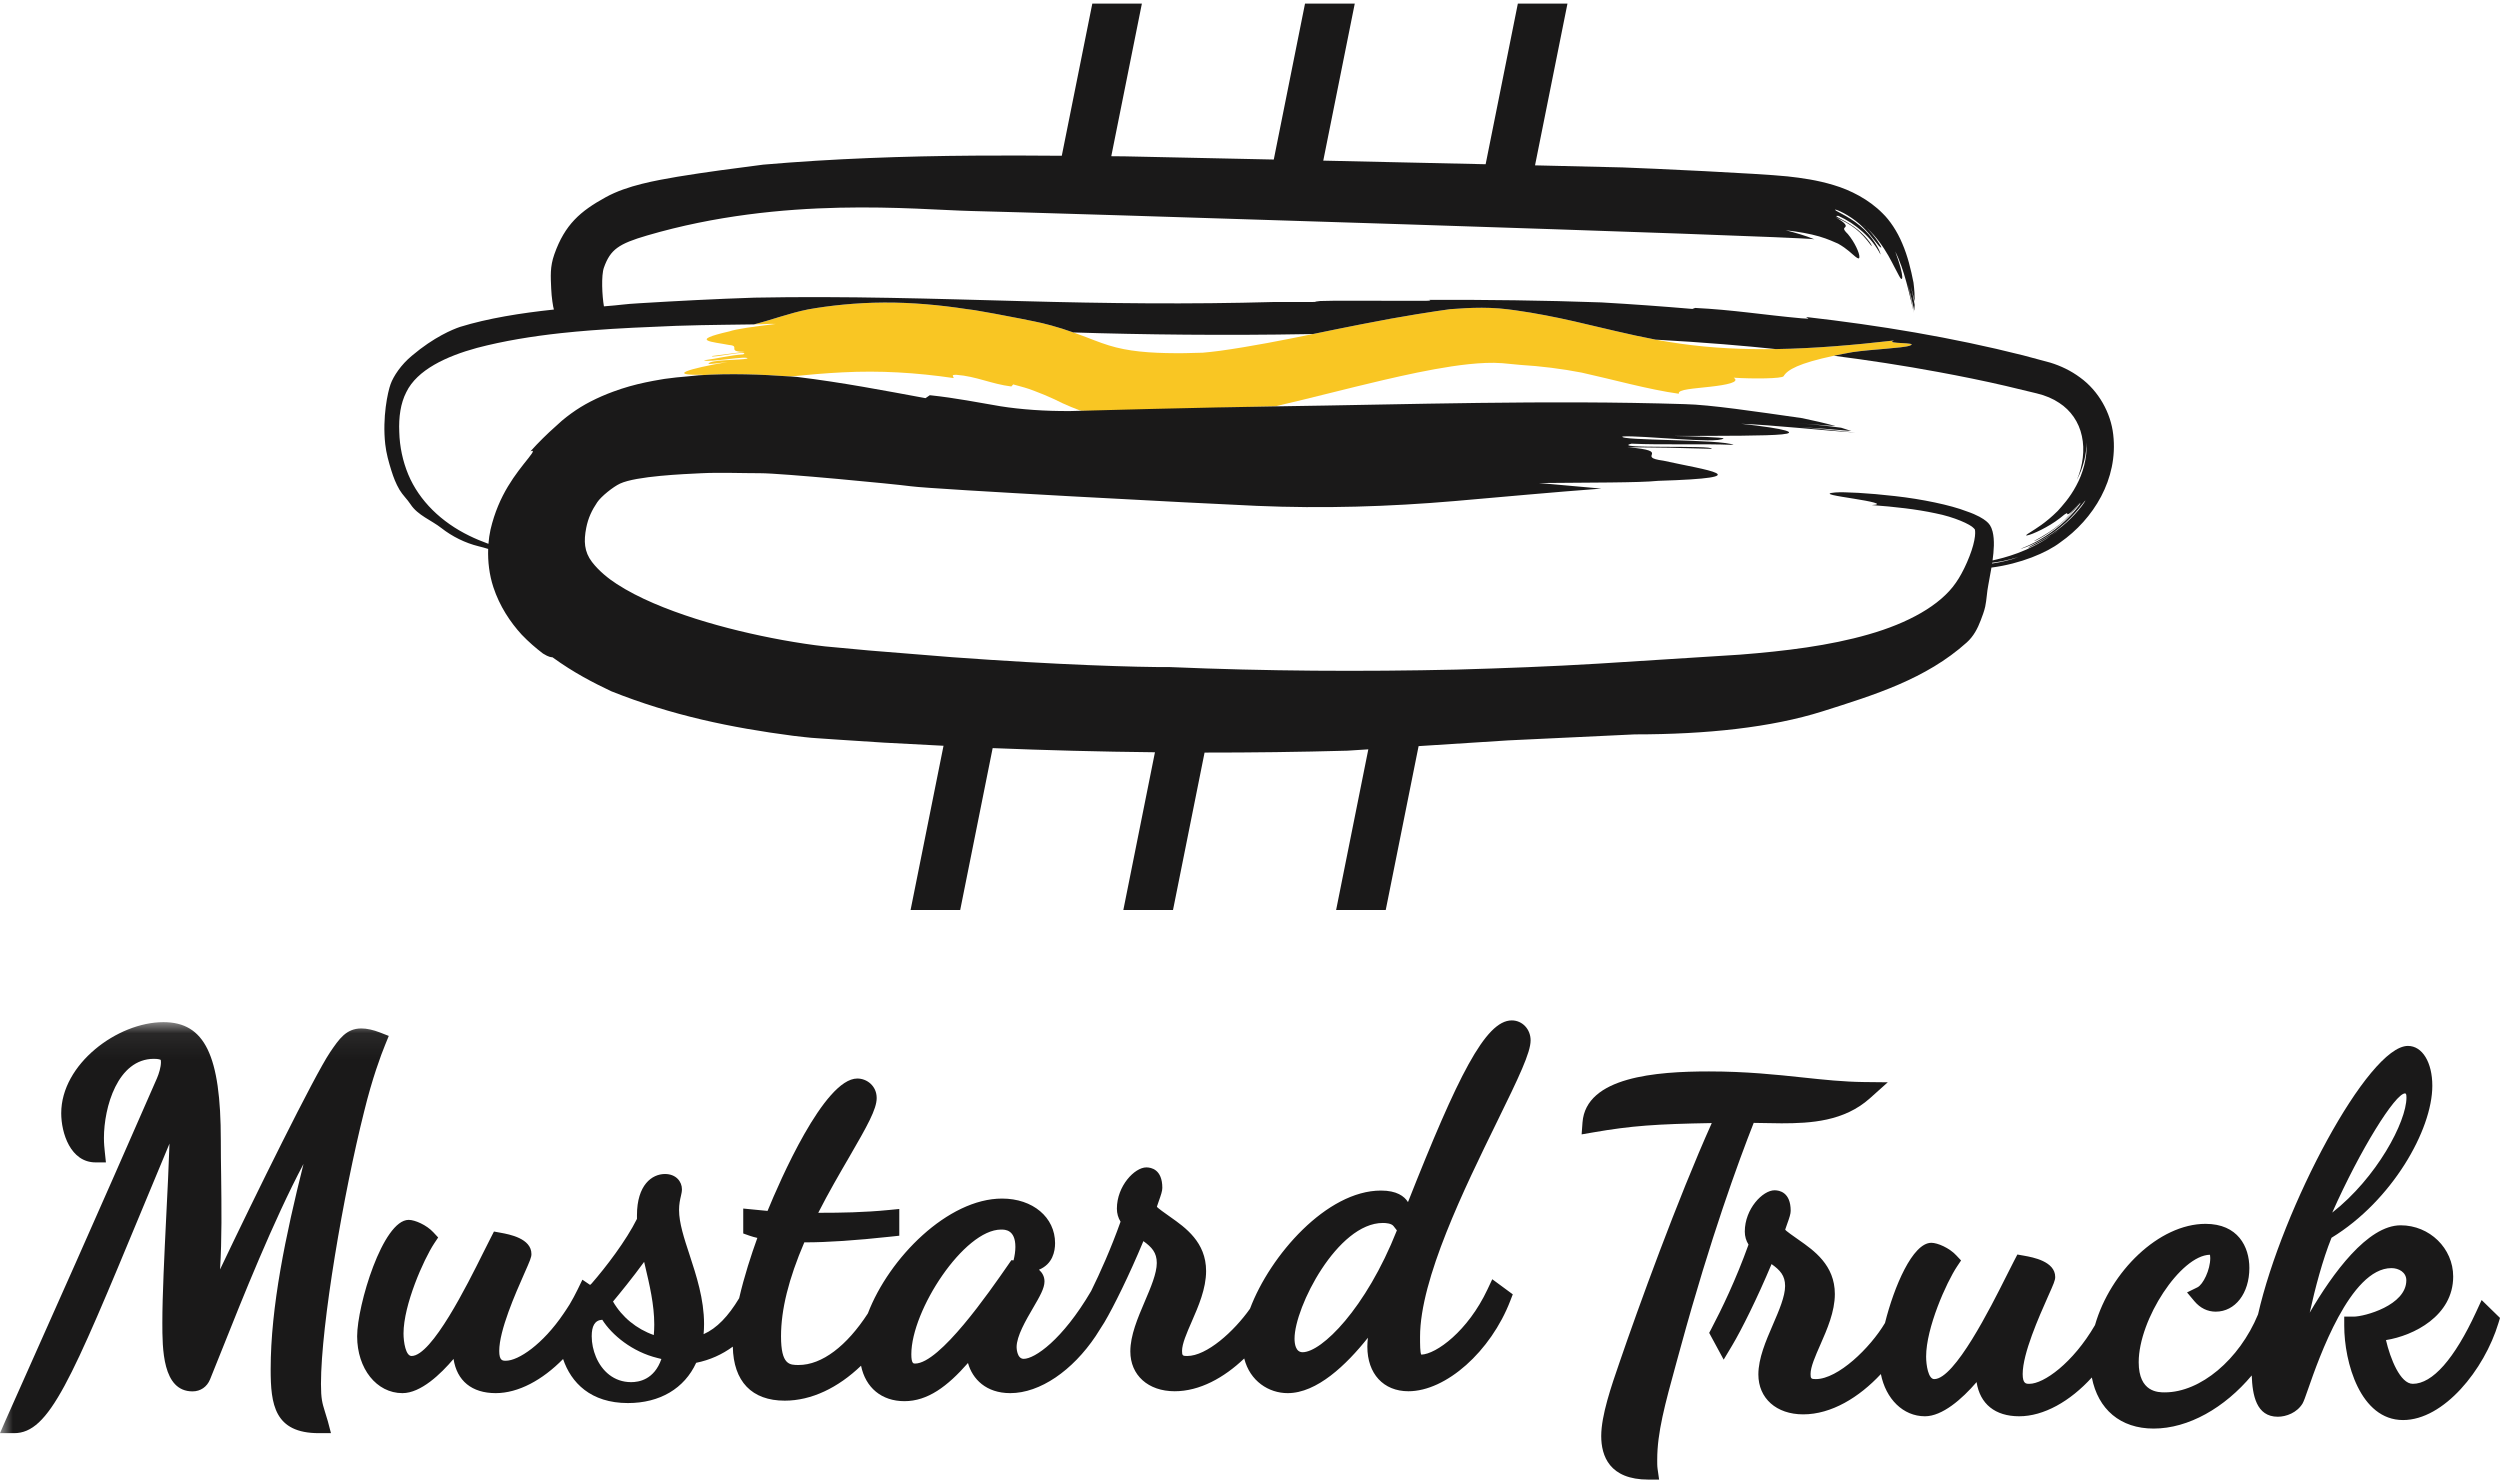 <?xml version="1.0" encoding="UTF-8"?>
<svg width="98px" height="58px" viewBox="0 0 98 58" version="1.1" xmlns="http://www.w3.org/2000/svg" xmlns:xlink="http://www.w3.org/1999/xlink">
    <!-- Generator: Sketch 63.1 (92452) - https://sketch.com -->
    <title>MustardTruck-logo</title>
    <desc>Created with Sketch.</desc>
    <defs>
        <polygon id="path-1" points="0 0.068 80.891 0.068 80.891 25.99 0 25.99"></polygon>
    </defs>
    <g id="Mustard-Truck" stroke="none" stroke-width="1" fill="none" fill-rule="evenodd">
        <g id="MT-Home" transform="translate(-162, -17)">
            <g id="MustardTruck-logo" transform="translate(120, 15)">
                <g transform="translate(42, 2)">
                    <g id="Group-24" transform="translate(0, 40)">
                        <mask id="mask-2" fill="white">
                            <use xlink:href="#path-1"></use>
                        </mask>
                        <g id="Clip-20"></g>
                        <path d="M15.24,0.608 L15.098,0.957 C14.928,1.373 14.594,2.267 14.274,3.572 C13.472,6.757 12.582,11.923 12.582,14.251 C12.582,14.838 12.636,15.007 12.73,15.314 C12.767,15.428 12.807,15.555 12.852,15.715 L12.974,16.18 L12.502,16.18 C10.752,16.18 10.61,15.047 10.61,13.679 C10.61,11.224 11.196,8.432 11.898,5.626 C10.713,7.862 9.506,10.887 8.701,12.909 C8.523,13.356 8.365,13.751 8.234,14.072 C8.114,14.367 7.858,14.542 7.547,14.542 C6.364,14.542 6.364,12.857 6.364,11.85 C6.364,10.782 6.442,9.22 6.515,7.711 C6.565,6.713 6.616,5.693 6.644,4.83 C6.262,5.746 5.909,6.594 5.582,7.382 C2.778,14.141 1.931,16.18 0.553,16.18 L0,16.18 L0.225,15.663 C0.295,15.503 0.491,15.062 0.791,14.393 C1.779,12.181 3.833,7.579 6.153,2.267 C6.228,2.093 6.309,1.835 6.309,1.635 C6.309,1.571 6.3,1.549 6.298,1.545 C6.297,1.545 6.233,1.506 6.034,1.506 C4.606,1.506 4.074,3.409 4.074,4.609 C4.074,4.839 4.093,5 4.109,5.159 L4.152,5.566 L3.75,5.566 C2.76,5.566 2.4,4.412 2.4,3.637 C2.4,1.714 4.603,0.068 6.407,0.068 C8.025,0.068 8.656,1.368 8.656,4.703 C8.656,5.146 8.661,5.616 8.669,6.097 C8.683,7.287 8.701,8.564 8.626,9.762 C10.01,6.851 12.314,2.182 12.934,1.256 C13.296,0.722 13.572,0.315 14.167,0.315 C14.379,0.315 14.631,0.371 14.894,0.473 L15.24,0.608" id="Fill-23" fill="#1A1919" mask="url(#mask-2)"></path>
                    </g>
                    <path d="M73.063,42.416 C72.269,42.407 71.492,42.325 70.669,42.237 C69.628,42.126 68.447,42 66.993,42 C64.927,42 62.167,42.208 62.034,44.002 L62,44.468 L62.458,44.389 C63.954,44.129 64.92,44.063 67.101,44.024 C65.759,47.015 64.217,51.268 63.484,53.41 C63.165,54.334 62.768,55.484 62.768,56.292 C62.768,57.071 63.088,58 64.618,58 L65.037,58 L64.978,57.585 C64.961,57.469 64.963,57.336 64.963,57.219 C64.963,56.156 65.263,55.061 65.718,53.404 L65.891,52.775 C67.048,48.539 68.144,45.543 68.745,44.017 C68.89,44.019 69.033,44.022 69.174,44.024 C69.398,44.029 69.62,44.034 69.837,44.034 C70.982,44.034 72.287,43.959 73.3,43.053 L74,42.426 L73.063,42.416" id="Fill-25" fill="#1A1919"></path>
                    <path d="M94.277,42.861 C94.315,42.861 94.333,42.897 94.333,43.027 C94.333,43.973 93.174,46.163 91.423,47.535 C92.527,45.05 93.895,42.861 94.277,42.861 Z M97.28,50.961 L97.062,51.434 C96.212,53.273 95.353,54.246 94.581,54.246 C94.09,54.246 93.7,53.261 93.53,52.531 C94.613,52.36 96.165,51.583 96.165,50.04 C96.165,48.933 95.241,48.032 94.106,48.032 C92.809,48.032 91.442,49.914 90.541,51.456 C90.753,50.497 91.046,49.385 91.395,48.521 C93.764,47.076 95.347,44.294 95.347,42.563 C95.347,41.643 94.955,41 94.391,41 C92.825,41 89.466,47.353 88.515,51.525 C87.781,53.298 86.256,54.581 84.859,54.581 C84.606,54.581 83.837,54.581 83.837,53.398 C83.837,51.715 85.483,49.211 86.627,49.186 C86.629,49.188 86.642,49.218 86.642,49.317 C86.642,49.781 86.359,50.356 86.14,50.463 L85.732,50.663 L86.022,51.009 C86.247,51.276 86.534,51.417 86.856,51.417 C87.621,51.417 88.175,50.698 88.175,49.705 C88.175,48.869 87.724,47.975 86.457,47.975 C84.633,47.975 82.726,49.842 82.124,51.944 C81.25,53.445 80.111,54.246 79.551,54.246 C79.422,54.246 79.289,54.246 79.289,53.861 C79.289,53.052 79.932,51.612 80.275,50.838 C80.509,50.315 80.564,50.187 80.564,50.058 C80.564,49.444 79.682,49.284 79.35,49.225 L79.081,49.177 L78.957,49.415 C78.865,49.593 78.759,49.804 78.642,50.037 C78.038,51.241 76.623,54.061 75.822,54.061 C75.59,54.061 75.504,53.518 75.504,53.176 C75.504,52.055 76.295,50.279 76.719,49.641 L76.874,49.41 L76.682,49.206 C76.413,48.918 75.953,48.718 75.708,48.718 C74.974,48.718 74.247,50.438 73.892,51.86 C73.312,52.838 72.05,54.061 71.179,54.061 C70.997,54.061 70.974,54.039 70.974,53.861 C70.974,53.582 71.159,53.163 71.355,52.718 C71.622,52.109 71.926,51.418 71.926,50.726 C71.926,49.593 71.107,49.02 70.509,48.602 C70.326,48.474 69.985,48.237 69.98,48.2 C69.99,48.16 70.017,48.085 70.048,48.004 C70.148,47.727 70.195,47.583 70.195,47.462 C70.195,46.737 69.753,46.659 69.563,46.659 C69.101,46.659 68.396,47.384 68.396,48.278 C68.396,48.464 68.446,48.637 68.542,48.788 C68.048,50.166 67.482,51.334 67.087,52.084 L67,52.249 L67.568,53.298 L67.9,52.743 C68.264,52.134 68.888,50.882 69.445,49.552 C69.779,49.789 69.976,50.001 69.976,50.411 C69.976,50.818 69.736,51.377 69.502,51.917 C69.22,52.57 68.928,53.246 68.928,53.879 C68.928,54.814 69.634,55.443 70.685,55.443 C71.792,55.443 72.877,54.777 73.73,53.863 C73.924,54.836 74.6,55.518 75.459,55.518 C76.136,55.518 76.911,54.845 77.482,54.178 C77.615,55.035 78.208,55.518 79.152,55.518 C80.112,55.518 81.147,54.935 82,53.997 C82.242,55.246 83.12,56 84.421,56 C85.79,56 87.206,55.184 88.268,53.917 C88.295,54.686 88.444,55.536 89.291,55.536 C89.619,55.536 90.043,55.379 90.261,55.016 C90.311,54.926 90.367,54.77 90.487,54.424 C90.894,53.258 92.13,49.71 93.744,49.71 C94.034,49.71 94.328,49.875 94.328,50.188 C94.328,51.17 92.684,51.612 92.261,51.612 L91.894,51.612 L91.894,51.969 C91.894,53.399 92.521,55.666 94.2,55.666 C95.798,55.666 97.385,53.694 97.938,51.867 L98,51.663 L97.28,50.961 L97.28,50.961 Z" id="Fill-26" fill="#1A1919"></path>
                    <path d="M51.062,53.007 C50.787,53.007 50.746,52.673 50.746,52.474 C50.746,51.24 52.431,47.94 54.209,47.94 C54.332,47.94 54.549,47.957 54.629,48.066 L54.758,48.231 C53.54,51.307 51.805,53.007 51.062,53.007 Z M39.731,49.406 L39.645,49.4 L39.514,49.589 C38.782,50.645 36.84,53.452 35.869,53.452 C35.808,53.452 35.724,53.452 35.724,53.086 C35.724,51.36 37.793,48.199 39.243,48.199 C39.396,48.199 39.803,48.199 39.803,48.879 C39.803,49.036 39.776,49.231 39.731,49.406 Z M24.74,54.18 C24.067,54.18 23.596,53.748 23.362,53.192 C23.256,52.938 23.195,52.661 23.195,52.382 C23.195,51.993 23.307,51.752 23.609,51.734 C23.986,52.334 24.79,52.995 25.776,53.234 C25.827,53.245 25.875,53.262 25.927,53.272 C25.646,54.087 25.041,54.18 24.74,54.18 Z M25.25,49.465 C25.261,49.513 25.272,49.561 25.284,49.609 C25.463,50.365 25.647,51.146 25.647,51.918 C25.647,52.075 25.64,52.211 25.629,52.334 C24.952,52.096 24.379,51.628 24.03,51.02 C24.284,50.716 24.802,50.082 25.25,49.465 Z M58.309,50.546 C57.542,52.179 56.301,53.082 55.714,53.102 C55.666,53.024 55.666,52.693 55.666,52.4 C55.666,50.137 57.407,46.579 58.679,43.982 C59.547,42.21 60,41.263 60,40.782 C60,40.344 59.675,40 59.261,40 C58.226,40 57.137,42.207 55.193,47.122 C55.049,46.889 54.748,46.67 54.134,46.67 C52.009,46.67 49.787,49.209 49.001,51.3 C48.367,52.198 47.303,53.155 46.538,53.155 C46.364,53.155 46.336,53.142 46.336,52.957 C46.336,52.677 46.519,52.258 46.713,51.814 C46.978,51.207 47.279,50.516 47.279,49.824 C47.279,48.692 46.466,48.12 45.874,47.703 C45.692,47.575 45.356,47.338 45.35,47.302 C45.36,47.261 45.387,47.188 45.417,47.106 C45.516,46.829 45.563,46.685 45.563,46.563 C45.563,45.84 45.125,45.762 44.936,45.762 C44.481,45.762 43.782,46.486 43.782,47.379 C43.782,47.565 43.831,47.738 43.926,47.89 C43.545,48.958 43.125,49.893 42.772,50.61 C41.64,52.539 40.555,53.267 40.13,53.267 C39.854,53.267 39.851,52.813 39.851,52.808 C39.851,52.377 40.209,51.763 40.497,51.269 C40.757,50.824 40.944,50.502 40.944,50.232 C40.944,50.039 40.856,49.888 40.728,49.773 C41.262,49.552 41.359,49.058 41.359,48.732 C41.359,47.719 40.486,46.984 39.281,46.984 C37.161,46.984 34.851,49.306 34.021,51.485 C33.194,52.763 32.22,53.508 31.308,53.508 C30.952,53.508 30.616,53.508 30.616,52.382 C30.616,51.336 30.915,50.131 31.529,48.7 L31.571,48.7 C32.431,48.7 33.529,48.627 34.928,48.475 L35.252,48.44 L35.252,47.392 L34.854,47.431 C33.87,47.529 32.916,47.541 32.194,47.541 L32.076,47.541 C32.48,46.747 32.907,46.014 33.292,45.352 C33.997,44.135 34.366,43.48 34.366,43.043 C34.366,42.564 33.98,42.278 33.607,42.278 C32.306,42.278 30.556,46.327 30.088,47.468 C29.939,47.456 29.808,47.442 29.698,47.43 L29.135,47.375 L29.135,48.352 L29.374,48.437 C29.478,48.474 29.583,48.502 29.688,48.526 C29.451,49.182 29.171,50.038 28.975,50.89 C28.547,51.601 28.101,52.068 27.581,52.3 C27.593,52.171 27.599,52.038 27.599,51.9 C27.599,50.921 27.296,50.003 27.032,49.193 C26.819,48.548 26.619,47.939 26.619,47.434 C26.619,47.199 26.658,47.026 26.691,46.887 C26.714,46.789 26.732,46.705 26.732,46.619 C26.732,46.322 26.504,46.021 26.067,46.021 C25.56,46.021 24.969,46.445 24.969,47.638 L24.969,47.78 C24.544,48.635 23.751,49.673 23.191,50.315 C23.178,50.33 23.155,50.349 23.132,50.369 L22.83,50.164 L22.647,50.542 C22.547,50.75 22.439,50.944 22.33,51.131 C22.25,51.261 22.169,51.38 22.087,51.501 C21.274,52.7 20.323,53.341 19.829,53.341 C19.702,53.341 19.57,53.341 19.57,52.957 C19.57,52.147 20.205,50.709 20.547,49.935 C20.778,49.414 20.832,49.286 20.832,49.158 C20.832,48.544 19.96,48.385 19.631,48.325 L19.363,48.276 L19.241,48.515 C19.15,48.692 19.045,48.902 18.929,49.134 C18.33,50.337 16.929,53.155 16.133,53.155 C15.905,53.155 15.818,52.613 15.818,52.271 C15.818,51.155 16.602,49.379 17.022,48.74 L17.176,48.509 L16.986,48.305 C16.719,48.018 16.264,47.819 16.021,47.819 C15.006,47.819 14,51.173 14,52.382 C14,53.653 14.763,54.611 15.776,54.611 C16.499,54.611 17.279,53.859 17.779,53.27 C17.91,54.128 18.496,54.611 19.432,54.611 C20.318,54.611 21.265,54.097 22.073,53.273 C22.385,54.201 23.155,55 24.616,55 C25.866,55 26.829,54.428 27.29,53.422 C27.828,53.314 28.311,53.094 28.726,52.788 C28.752,54.153 29.469,54.906 30.762,54.906 C31.81,54.906 32.855,54.399 33.753,53.536 C33.929,54.393 34.556,54.926 35.455,54.926 C36.362,54.926 37.138,54.351 37.945,53.429 C38.12,54.058 38.653,54.611 39.602,54.611 C40.772,54.611 42.046,53.723 42.95,52.375 L43.29,51.839 C43.65,51.232 44.268,49.983 44.821,48.652 C45.15,48.889 45.346,49.1 45.346,49.51 C45.346,49.916 45.108,50.474 44.877,51.014 C44.599,51.667 44.309,52.342 44.309,52.975 C44.309,53.909 45.008,54.537 46.048,54.537 C47.024,54.537 47.979,54.01 48.774,53.252 C48.997,54.142 49.737,54.611 50.477,54.611 C51.623,54.611 52.776,53.504 53.622,52.44 C53.608,52.566 53.6,52.684 53.6,52.789 C53.6,53.851 54.232,54.537 55.209,54.537 C56.684,54.537 58.438,52.979 59.204,50.989 L59.301,50.738 L58.497,50.146 L58.309,50.546 L58.309,50.546 Z" id="Fill-27" fill="#1A1919"></path>
                    <path d="M75.026,11.165 C75.008,11.046 74.991,10.933 74.974,10.835 C74.992,10.945 75.009,11.055 75.026,11.165" id="Fill-28" fill="#1A1919"></path>
                    <path d="M73.075,9.066 C73.024,9.016 72.974,8.97 72.925,8.934 C72.977,8.977 73.027,9.021 73.075,9.066" id="Fill-29" fill="#1A1919"></path>
                    <path d="M80.834,21.165 C80.961,21.055 81.079,20.941 81.166,20.835 C81.055,20.955 80.945,21.063 80.834,21.165" id="Fill-30" fill="#1A1919"></path>
                    <path d="M26,15.042 C26.343,15.012 26.694,14.988 27,14.958 C26.671,14.978 26.337,15.007 26,15.042" id="Fill-31" fill="#1A1919"></path>
                    <path d="M71.166,17.011 C71.046,17.002 70.933,16.994 70.834,16.989 C70.945,16.996 71.055,17.004 71.166,17.011" id="Fill-32" fill="#1A1919"></path>
                    <path d="M27,14.955 C26.647,14.979 26.302,15.006 26,15.042 L26.006,15.045 L26.087,15.039 C26.163,15.031 26.24,15.021 26.316,15.013 C26.546,14.99 26.773,14.973 27,14.955" id="Fill-33" fill="#F9C623"></path>
                    <g id="Group-37" transform="translate(15, 0)">
                        <path d="M59.246,13.347 C57.675,13.526 56.128,13.66 54.61,13.684 C53.347,13.704 52.103,13.647 50.883,13.474 C50.557,13.43 50.231,13.375 49.904,13.314 C48.878,13.121 47.835,12.855 46.707,12.596 C45.965,12.427 45.193,12.275 44.407,12.164 L44.109,12.125 L43.758,12.089 C43.528,12.072 43.306,12.065 43.088,12.064 C42.656,12.064 42.246,12.088 41.84,12.12 C41.288,12.196 39.993,12.387 38.371,12.71 C37.778,12.824 37.135,12.958 36.464,13.095 C35.302,13.333 34.054,13.58 32.827,13.751 C32.585,13.784 32.347,13.808 32.148,13.826 L31.431,13.844 C30.941,13.849 30.458,13.841 30.005,13.808 C29.551,13.775 29.134,13.716 28.755,13.62 C28.377,13.527 28.009,13.384 27.567,13.212 C27.407,13.151 27.242,13.091 27.076,13.032 C26.787,12.93 26.494,12.835 26.213,12.759 C25.709,12.618 25.346,12.566 24.984,12.486 C24.265,12.343 23.653,12.234 23.202,12.157 L22.871,12.113 C21.881,11.961 20.751,11.853 19.652,11.86 C18.553,11.865 17.51,11.98 16.682,12.127 C15.922,12.281 15.298,12.525 14.555,12.716 C14.913,12.722 15.12,12.682 15.411,12.699 C15.376,12.703 15.342,12.707 15.308,12.711 C14.57,12.799 13.859,12.896 13.587,12.991 C11.982,13.359 12.926,13.392 13.583,13.524 C14.047,13.558 13.461,13.791 14.179,13.791 L12.906,13.957 C12.861,14.057 14.465,13.69 14.134,13.891 C13.64,13.923 13.1,14.057 12.592,14.125 C12.787,14.224 14.358,13.923 14.297,14.057 C14.028,14.123 12.847,14.09 12.77,14.258 C12.756,14.291 13.265,14.224 13.519,14.19 C11.962,14.458 11.117,14.724 12.573,14.69 C12.513,14.698 12.451,14.705 12.386,14.712 C13.636,14.629 14.824,14.677 15.991,14.758 C16.68,14.688 17.362,14.629 18.029,14.596 C19.495,14.52 20.914,14.606 22.381,14.82 C22.394,14.764 22.246,14.685 22.494,14.693 C23.271,14.751 23.859,15.052 24.644,15.15 L24.718,15.069 C25.028,15.153 25.298,15.223 25.534,15.319 C25.8,15.416 26.058,15.527 26.335,15.653 C26.668,15.832 27.397,16.13 27.403,16.1 C29.97,16.171 32.37,15.967 34.977,15.93 C36.408,15.602 37.803,15.23 39.229,14.898 C40.113,14.693 41.007,14.498 41.905,14.362 C42.353,14.295 42.804,14.244 43.242,14.227 C43.465,14.217 43.669,14.222 43.889,14.237 L44.596,14.304 C45.405,14.353 46.221,14.455 47.005,14.607 C48.154,14.859 49.638,15.275 50.811,15.435 C50.746,15.26 51.426,15.233 52.047,15.159 C52.67,15.089 53.231,14.982 52.96,14.806 C53.717,14.855 54.862,14.845 54.917,14.747 C55.064,14.496 55.509,14.239 56.888,13.946 C57.107,13.899 57.347,13.852 57.616,13.804 C58.386,13.691 59.595,13.647 59.861,13.55 C60.279,13.403 58.827,13.495 59.246,13.347" id="Fill-34" fill="#F9C623"></path>
                        <path d="M64.476,20.986 C64.664,20.951 65.297,20.665 65.747,20.314 C66.058,20.053 66.026,20.116 66.04,20.151 C66.045,20.175 66.127,20.191 66.54,19.68 C65.969,20.431 65.579,20.746 64.747,21.203 C64.709,21.252 65.374,20.917 65.861,20.459 C66.357,20.013 66.669,19.497 66.516,19.795 C65.96,20.531 65.108,21.179 64.202,21.512 C64.369,21.49 65.159,21.169 65.76,20.665 C66.375,20.177 66.759,19.552 66.743,19.633 C66.614,19.864 66.168,20.4 65.645,20.776 C65.131,21.163 64.578,21.4 64.507,21.471 C64.491,21.505 64.992,21.267 65.397,21.005 C65.511,20.927 65.625,20.844 65.739,20.751 C65.649,20.833 65.528,20.92 65.397,21.005 C64.475,21.641 63.584,21.861 63.108,21.969 C63.161,21.589 63.192,21.166 63.11,20.839 C63.055,20.624 62.973,20.52 62.858,20.428 C62.744,20.335 62.515,20.187 62.095,20.045 C61.461,19.797 60.327,19.563 59.285,19.447 C58.24,19.326 57.292,19.277 56.939,19.305 C56.368,19.353 57.036,19.446 57.666,19.548 C58.301,19.649 58.909,19.769 58.374,19.799 C59.263,19.865 60.122,19.96 60.869,20.121 C61.609,20.266 62.245,20.557 62.372,20.706 C62.439,20.777 62.406,20.745 62.418,20.773 C62.426,20.804 62.441,20.951 62.392,21.187 C62.348,21.419 62.247,21.721 62.109,22.037 C62.088,22.083 62.065,22.134 62.041,22.185 C62.039,22.19 62.037,22.194 62.035,22.198 C62.035,22.199 62.034,22.199 62.034,22.2 C62.027,22.215 62.02,22.23 62.013,22.245 C62.012,22.247 62.011,22.248 62.011,22.25 C62.003,22.265 61.996,22.28 61.989,22.295 C61.952,22.371 61.916,22.443 61.883,22.499 C61.82,22.618 61.747,22.732 61.669,22.845 C61.059,23.735 59.784,24.431 58.25,24.868 C56.716,25.311 54.98,25.524 53.198,25.663 L47.645,26.015 C45.802,26.127 43.954,26.195 42.098,26.248 C38.387,26.332 34.647,26.311 30.868,26.15 C29.579,26.157 26.441,26.064 22.324,25.762 L19.069,25.499 L17.346,25.339 C16.835,25.284 16.25,25.193 15.688,25.092 C14.55,24.884 13.383,24.609 12.256,24.251 C11.138,23.893 10.025,23.445 9.175,22.891 C8.859,22.688 8.48,22.386 8.21,22.034 C8.213,22.033 8.211,22.031 8.206,22.029 C7.897,21.625 7.88,21.206 7.98,20.693 C8.056,20.305 8.202,19.999 8.412,19.688 C8.565,19.461 9.033,19.083 9.308,18.956 C9.948,18.661 11.782,18.585 12.506,18.55 C13.204,18.516 14.102,18.55 14.804,18.55 C15.627,18.549 20.061,18.974 20.701,19.061 C21.579,19.181 32.131,19.739 34.268,19.83 C36.862,19.941 39.44,19.863 42.028,19.641 C43.929,19.477 45.857,19.295 47.776,19.153 L45.334,18.935 C47.295,18.913 49.248,18.927 49.998,18.849 C54.159,18.721 51.82,18.419 50.212,18.06 C49.054,17.905 50.625,17.689 48.807,17.531 C50.118,17.542 50.776,17.553 52.094,17.594 C52.247,17.439 48.044,17.606 48.959,17.392 C50.223,17.449 51.643,17.386 52.959,17.44 C52.508,17.213 48.399,17.279 48.604,17.11 C49.316,17.056 52.3,17.405 52.562,17.19 C52.614,17.144 51.294,17.101 50.634,17.09 C52.665,17.084 54.246,17.089 54.857,17.027 C55.469,16.97 55.108,16.813 53.248,16.612 C54.544,16.664 56.369,16.868 57.732,16.956 C57.147,16.899 56.203,16.791 55.547,16.739 C55.445,16.732 55.342,16.724 55.24,16.718 C55.332,16.723 55.436,16.73 55.547,16.739 C56.222,16.783 56.899,16.836 57.574,16.896 L57.175,16.767 C56.595,16.689 56.012,16.629 55.404,16.587 L56.956,16.703 C56.576,16.595 56.134,16.494 55.649,16.392 C53.809,16.13 52.042,15.864 51.043,15.842 C45.634,15.673 40.269,15.855 34.977,15.93 C32.37,15.967 27.39,16.099 26.964,16.113 C25.96,16.122 24.988,16.047 24.224,15.926 C23.377,15.785 22.475,15.6 21.448,15.492 L21.28,15.608 C19.7,15.317 18.024,14.992 16.239,14.775 C16.157,14.769 16.074,14.764 15.991,14.758 C14.824,14.677 13.636,14.629 12.386,14.712 C12.119,14.742 11.813,14.766 11.513,14.795 C11.36,14.813 11.208,14.83 11.053,14.852 C11.002,14.86 10.95,14.869 10.899,14.878 C10.497,14.945 10.086,15.028 9.666,15.147 C9.458,15.206 9.248,15.275 9.037,15.353 C8.742,15.461 8.445,15.588 8.143,15.744 C7.89,15.875 7.637,16.028 7.39,16.208 C7.266,16.295 7.144,16.394 7.024,16.494 L6.751,16.741 C6.474,16.985 6.106,17.344 5.793,17.693 C5.9,17.651 5.965,17.648 5.724,17.946 C5.228,18.569 4.55,19.383 4.228,20.761 C4.189,20.938 4.162,21.125 4.147,21.318 C3.889,21.224 3.637,21.12 3.395,21.001 C2.31,20.472 1.438,19.64 1.003,18.598 C0.788,18.077 0.667,17.515 0.651,16.935 C0.626,16.35 0.703,15.809 0.926,15.374 C1.349,14.498 2.496,13.965 3.696,13.638 C4.756,13.36 5.86,13.182 6.986,13.059 C7.373,13.017 7.763,12.982 8.155,12.951 C9.262,12.865 10.383,12.818 11.501,12.773 C12.765,12.729 14.209,12.726 14.555,12.716 C15.298,12.525 15.922,12.281 16.682,12.127 C17.51,11.98 18.553,11.865 19.652,11.86 C20.751,11.853 21.881,11.961 22.871,12.113 L23.202,12.157 C23.653,12.234 24.265,12.343 24.984,12.486 C25.346,12.566 25.709,12.618 26.213,12.759 C26.494,12.835 26.787,12.93 27.076,13.032 C29.812,13.119 33.031,13.156 36.281,13.097 C36.342,13.096 36.403,13.096 36.464,13.095 C37.135,12.958 37.778,12.824 38.371,12.71 C39.993,12.387 41.288,12.196 41.84,12.12 C42.246,12.088 42.656,12.064 43.088,12.064 C43.306,12.065 43.528,12.072 43.758,12.089 L44.109,12.125 L44.407,12.164 C45.193,12.275 45.965,12.427 46.707,12.596 C47.835,12.855 48.878,13.121 49.904,13.314 C51.846,13.423 53.474,13.563 54.61,13.684 C56.128,13.66 57.675,13.526 59.246,13.347 C58.827,13.495 60.279,13.403 59.861,13.55 C59.595,13.647 58.386,13.691 57.616,13.804 C57.347,13.852 57.107,13.899 56.888,13.946 C58.224,14.118 59.617,14.329 60.966,14.58 C61.882,14.749 62.778,14.931 63.62,15.127 L64.842,15.421 C65.187,15.504 65.477,15.629 65.721,15.793 C66.171,16.084 66.493,16.542 66.609,17.092 C66.73,17.638 66.649,18.251 66.415,18.808 C66.677,18.308 66.795,17.787 66.79,17.34 C66.832,17.951 66.643,18.573 66.387,19.041 C66.136,19.516 65.828,19.845 65.663,20.029 C65.173,20.515 64.792,20.729 64.601,20.855 C64.404,20.976 64.383,21.004 64.476,20.986 Z M63.089,22.091 C63.091,22.08 63.093,22.069 63.095,22.058 C63.325,22.032 63.663,21.976 64.118,21.838 C63.815,21.951 63.462,22.034 63.089,22.091 Z M67.839,17.039 C67.744,16.183 67.266,15.322 66.539,14.798 C66.18,14.531 65.78,14.341 65.374,14.216 L64.306,13.929 C61.504,13.222 58.654,12.752 55.806,12.427 C55.792,12.456 56.092,12.518 55.619,12.478 C54.131,12.344 52.944,12.145 51.45,12.071 L51.341,12.11 C50.189,12.012 48.99,11.924 47.764,11.854 C45.504,11.774 43.258,11.747 41.024,11.754 C41.083,11.771 41.111,11.787 40.888,11.792 L37.341,11.788 L36.754,11.8 C36.603,11.811 36.564,11.827 36.54,11.837 L34.908,11.839 C31.652,11.931 28.38,11.896 25.011,11.803 C21.644,11.714 18.18,11.598 14.577,11.668 C13.053,11.718 11.53,11.798 10.066,11.887 C9.456,11.92 9.353,11.958 8.674,12.009 C8.604,11.608 8.562,10.801 8.674,10.489 C8.928,9.776 9.254,9.557 10.369,9.23 C15.728,7.66 20.875,8.218 23.07,8.271 C25.266,8.315 55.274,9.253 56.121,9.379 C55.753,9.227 55.353,9.117 54.998,9.026 C55.491,9.081 55.96,9.164 56.313,9.268 C56.668,9.372 56.909,9.491 57.051,9.55 C57.415,9.754 57.598,9.958 57.721,10.053 C57.84,10.151 57.885,10.152 57.888,10.075 C57.898,9.925 57.702,9.49 57.434,9.172 C57.224,8.969 57.29,8.949 57.335,8.899 C57.373,8.859 57.396,8.763 56.951,8.516 C57.613,8.811 57.932,9.062 58.361,9.641 C58.429,9.65 58.097,9.18 57.663,8.885 C57.24,8.582 56.794,8.442 57.067,8.463 C57.723,8.758 58.388,9.322 58.717,9.981 C58.719,9.846 58.406,9.254 57.908,8.848 C57.421,8.433 56.863,8.255 56.947,8.213 C57.147,8.266 57.656,8.534 58.028,8.907 C58.405,9.276 58.638,9.682 58.741,9.705 C58.792,9.711 58.478,9.228 58.174,8.932 C58.126,8.888 58.076,8.844 58.024,8.802 C58.073,8.838 58.123,8.883 58.174,8.932 C58.576,9.298 58.838,9.701 59.023,10.021 C59.228,10.385 59.356,10.663 59.443,10.812 C59.59,11.108 59.68,10.905 59.293,9.858 C59.656,10.569 59.854,11.564 60.026,12.27 C59.968,11.965 59.87,11.465 59.772,11.112 C59.755,11.054 59.739,10.996 59.72,10.937 C59.738,10.989 59.755,11.049 59.772,11.112 C59.878,11.47 59.964,11.826 60.039,12.179 L60.055,11.95 C60,11.637 59.938,11.323 59.837,10.993 C59.922,11.272 59.993,11.549 60.058,11.826 C60.058,11.608 60.045,11.358 60.009,11.078 C59.908,10.562 59.78,10.033 59.57,9.547 C59.369,9.062 59.074,8.63 58.8,8.365 C58.254,7.812 57.527,7.447 56.885,7.257 C56.234,7.059 55.637,6.977 55.069,6.914 C53.934,6.797 49.679,6.601 48.606,6.563 C48.46,6.557 47.105,6.526 45.173,6.482 L46.445,0.14 L44.5,0.14 L43.237,6.438 C41.271,6.394 39.006,6.344 36.872,6.297 L38.107,0.14 L36.157,0.14 L34.932,6.254 C31.793,6.185 29.302,6.131 29.098,6.129 C28.919,6.127 28.741,6.125 28.562,6.124 L29.762,0.14 L27.819,0.14 L26.622,6.106 C25.479,6.097 24.336,6.092 23.193,6.101 C20.432,6.121 17.67,6.217 14.919,6.454 C13.777,6.601 12.687,6.742 11.556,6.928 C10.727,7.073 9.596,7.261 8.743,7.732 C7.751,8.278 7.145,8.797 6.731,9.966 C6.555,10.464 6.587,10.829 6.607,11.318 C6.619,11.643 6.684,12.059 6.713,12.134 C5.418,12.271 4.127,12.477 3.035,12.814 C2.749,12.911 2.02,13.207 1.152,13.94 C0.716,14.298 0.422,14.753 0.312,15.056 C0.2,15.359 -0.016,16.359 0.102,17.416 C0.142,17.772 0.236,18.109 0.343,18.45 C0.427,18.718 0.518,18.955 0.66,19.198 C0.785,19.409 0.962,19.568 1.095,19.771 C1.376,20.201 1.914,20.394 2.304,20.701 C2.723,21.03 3.24,21.287 3.761,21.414 C3.887,21.444 4.012,21.48 4.136,21.518 C4.119,22.011 4.18,22.531 4.34,23.018 C4.585,23.763 5.003,24.39 5.45,24.878 C5.723,25.164 6.006,25.407 6.285,25.619 C6.519,25.765 6.604,25.762 6.657,25.765 C7.503,26.379 8.263,26.765 8.964,27.098 C11.329,28.044 13.667,28.527 16.087,28.843 L16.544,28.895 C16.701,28.913 16.876,28.93 17.014,28.937 L17.892,28.997 L19.65,29.111 L21.986,29.234 L20.695,35.671 L22.64,35.671 L23.912,29.326 C26.007,29.41 28.125,29.467 30.274,29.489 L29.035,35.671 L30.982,35.671 L32.219,29.501 C34.06,29.502 35.923,29.479 37.813,29.427 L38.638,29.374 L37.376,35.671 L39.321,35.671 L40.609,29.248 L44.122,29.023 L49.083,28.788 C51.901,28.788 54.435,28.518 56.442,27.885 C58.473,27.242 60.495,26.623 62.097,25.184 C62.369,24.939 62.524,24.632 62.644,24.317 C62.706,24.152 62.783,23.955 62.82,23.78 C62.879,23.504 62.884,23.214 62.941,22.935 L63.053,22.315 C63.057,22.294 63.06,22.271 63.064,22.249 C64.207,22.101 65.234,21.666 65.762,21.262 C67.063,20.352 68.04,18.781 67.839,17.039 L67.839,17.039 Z" id="Fill-36" fill="#1A1919"></path>
                    </g>
                </g>
            </g>
        </g>
    </g>
</svg>